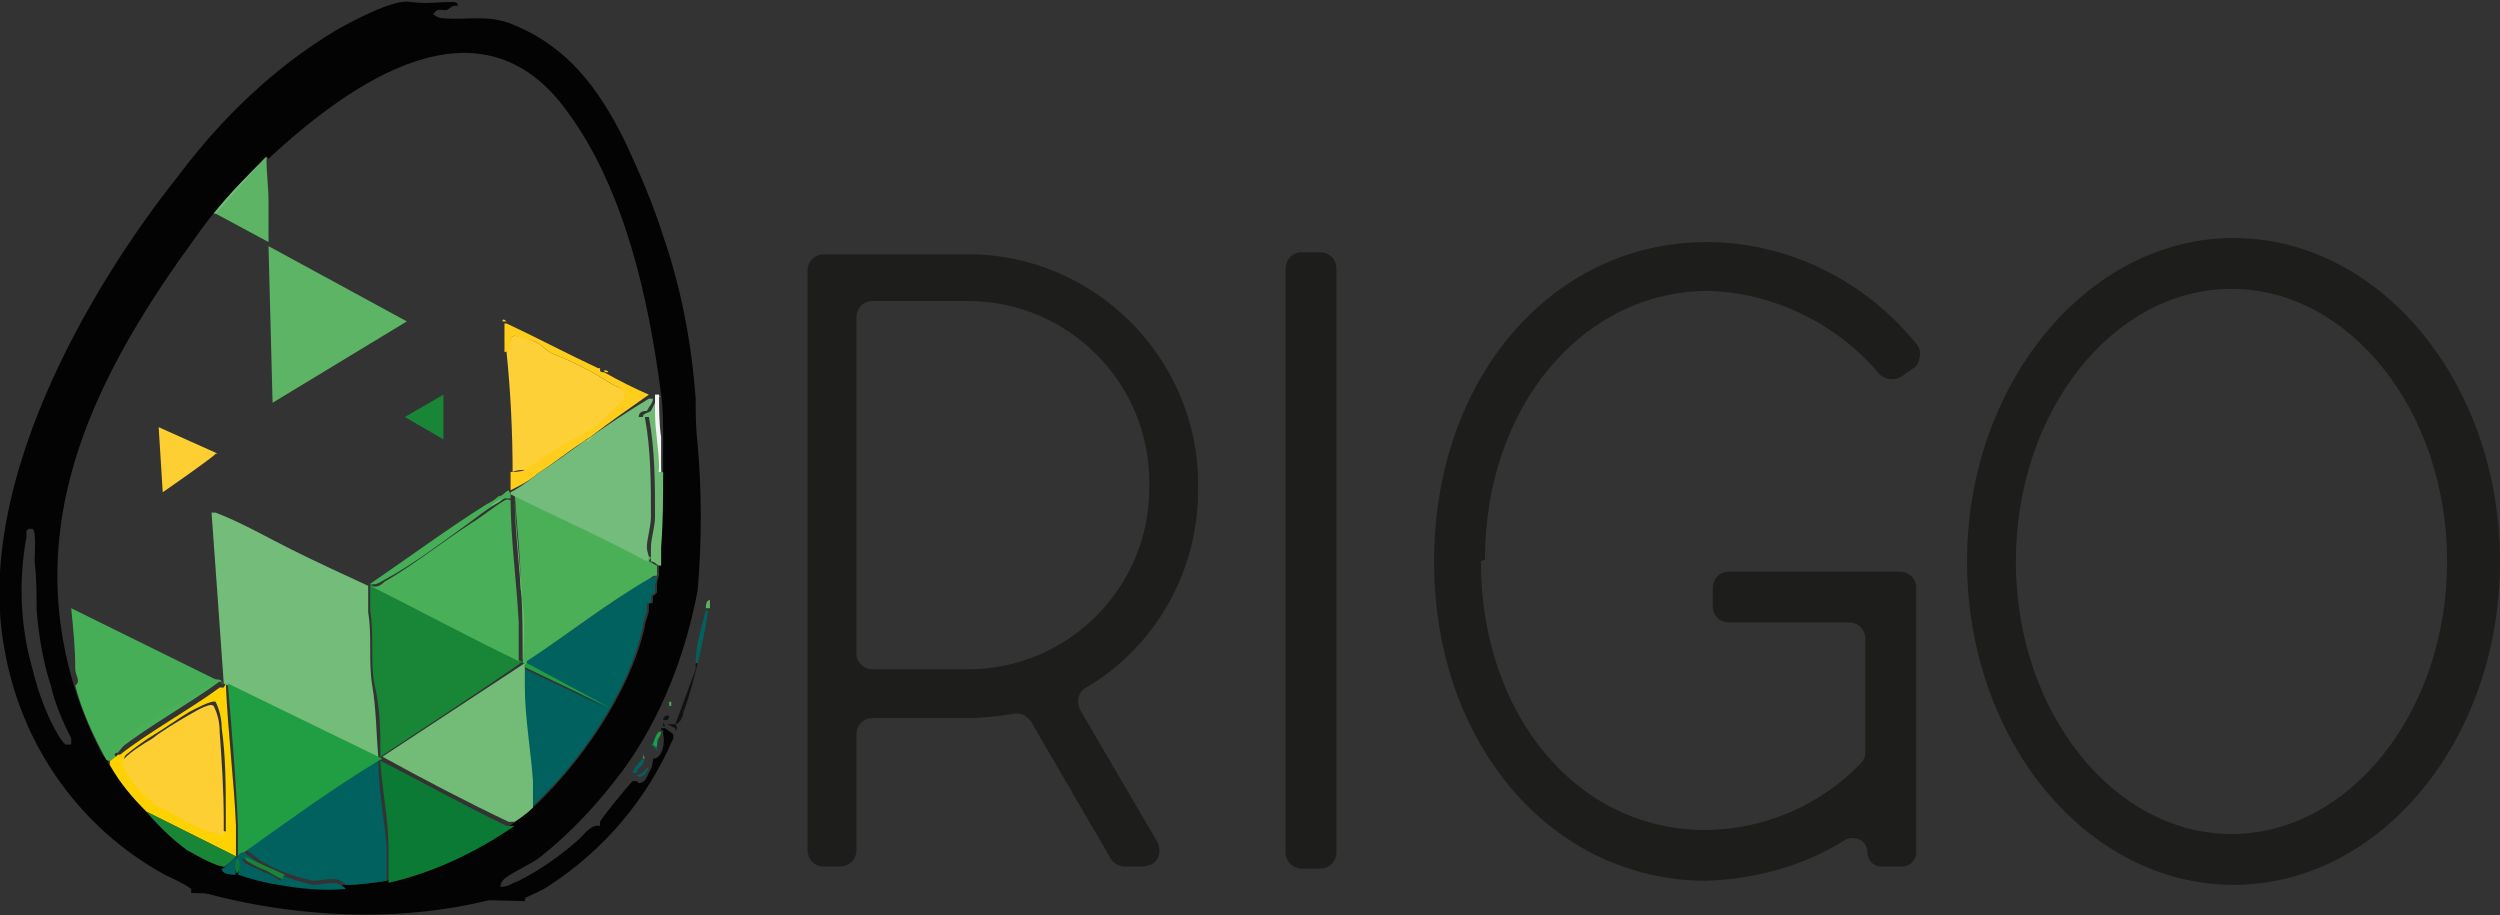 <?xml version="1.0" encoding="UTF-8"?>
<svg id="Groupe_928" xmlns="http://www.w3.org/2000/svg" xmlns:xlink="http://www.w3.org/1999/xlink" version="1.1" viewBox="0 0 122.9 45">
  <rect x="0" y="0" width="122.9" height="45" fill="#333333" stroke="none"/>
  <!-- Generator: Adobe Illustrator 29.3.1, SVG Export Plug-In . SVG Version: 2.1.0 Build 151)  -->
  <defs>
    <style>
      .st0 {
        fill: none;
      }

      .st1 {
        fill: #fdd200;
      }

      .st2 {
        fill: #4baf57;
      }

      .st3 {
        fill: #fdcf32;
      }

      .st4 {
        fill: #198537;
      }

      .st5 {
        fill: #0b7a35;
      }

      .st6 {
        fill: #030303;
      }

      .st7 {
        fill: #5cb464;
      }

      .st8 {
        fill: #1d1d1b;
      }

      .st9 {
        fill: #121010;
      }

      .st10 {
        fill: #ffcd1c;
      }

      .st11 {
        fill: #219d44;
      }

      .st12 {
        clip-path: url(#clippath-1);
      }

      .st13 {
        fill: #fdd037;
      }

      .st14 {
        fill: #f3f4f4;
      }

      .st15 {
        fill: #73bc77;
      }

      .st16 {
        fill: #46ae56;
      }

      .st17 {
        fill: #6fba72;
      }

      .st18 {
        fill: #49af59;
      }

      .st19 {
        fill: #73bc7c;
      }

      .st20 {
        fill: #00615f;
      }

      .st21 {
        fill: #73bc7a;
      }

      .st22 {
        clip-path: url(#clippath);
      }
    </style>
    <clipPath id="clippath">
      <rect class="st0" y="0" width="122.9" height="45"/>
    </clipPath>
    <clipPath id="clippath-1">
      <rect class="st0" y="0" width="122.9" height="45"/>
    </clipPath>
  </defs>
  <g id="Groupe_925">
    <g class="st22">
      <g id="Groupe_924">
        <path id="Tracé_1802" class="st6" d="M9.4,43.9c0,0,0-.1,0-.2-.4-.3-.9-.5-1.3-.7C3.9,40.7,1,36.6.2,31.8c-1.4-7.8,3.9-17.3,8.6-23.2,2.1-2.8,4.7-5.3,7.7-7.1.7-.4,2.9-1.6,3.7-1.4.8.1,1.2,0,2,0,.2,0,.3,0,.3.2-.3-.1-.4.2-.6.2-.3,0-.4-.1-.6.2.1.1.3.2.5.2,1.2.1,2.2-.2,3.4.3,2.7,1.1,4.2,3.1,5.5,5.7.7,1.5,1.4,3.1,1.9,4.7.9,2.6,1.4,5.3,1.6,8,0,.8,0,1.4.1,2.3.2,2.3.2,4.7,0,7.1-.6,3.2-1.8,6.3-3.7,8.9-1.2,1.6-2.5,3-4,4.2-.5.4-1.3.7-1.8,1.1-.1.1-.2.2-.2.4.4,0,.6-.2.9-.3,1-.5,2-1.2,2.8-1.9.4-.3.7-.9,1.2-.8,0,0,0-.2,0-.2,0-.1,1.3-1.7,1.6-2h.2c0,0,.1.1.1.1.3,0,.4-.3.5-.5.1-.2.2-.4.2-.7,0,0,0,0,0,0,.5,0,.6-.9.5-1.2v-.2c-.1,0-.1,0-.1-.1h.2c0,0,.4.3.4.3v.2c-1.3,3-3.4,5.5-6.2,7.3-.3.2-.8.4-1,.5,0,0-.1,0-.1.2M13.1,7.7c-.9.9-1.8,1.8-2.6,2.8-.6.7-1.1,1.5-1.7,2.3-4.4,6.3-7.5,13-5.2,20.8.4,1.3.9,2.5,1.5,3.6,0,0,.1.1.2.1,0,0,0,.2,0,.2.5.8,1.1,1.6,1.8,2.3.6.7,1.3,1.4,2,1.9.3.2,1.4.9,1.8.8,0,.2.5.2.7.3,0,0,0,0,.1,0,.7.2,1.3.3,2,.5,1.1.2,2.2.3,3.3.2.7,0,1.3-.1,2-.2,2.2-.5,4.3-1.5,6.2-2.8.3-.2.6-.5.9-.7,2.4-2.2,4.9-5.8,5.6-9,0-.2.2-.6.2-.8,0-.1,0-.2,0-.3s.2,0,.2-.1,0-.2,0-.3c0,0,.2-.1.2-.2s0-.2,0-.3c0,0,0-.3.1-.5,0-.1,0-.5,0-.5,0,0,.1,0,.1,0,0-.3,0-.6,0-.9,0-1.3.1-2.4.1-3.7,0-.5,0-1.1,0-1.6,0-.1,0-.1,0-.1,0-.7,0-1.5-.1-2.1,0,0,0,0,0,0-.6-4.7-1.8-10.1-4.6-13.9-4.3-6-10.7-1.4-14.7,2.3M1.3,26.1c0,.1,0,.2,0,.3-.4,2.2-.3,4.4.3,6.5.3,1.2.7,2.3,1.3,3.3,0,0,.3.5.4.4h.2c0-.1,0-.3,0-.3-.4-.8-.8-1.7-1-2.6-.4-1.2-.6-2.5-.7-3.7,0-.8,0-1.6-.1-2.4,0-.3.1-1.5-.1-1.6,0,0-.1,0-.2,0"/>
        <path id="Tracé_1803" class="st9" d="M34.2,32.6h.1c-.2.8-.4,1.6-.7,2.4,0,.2-.2.6-.4.6.2.3,0,.2,0,.4v-.2s-.4-.2-.4-.2h.4c0,0,1-2.7,1-2.7v-.2s0,0,0,0Z"/>
        <path id="Tracé_1804" class="st20" d="M34.8,30c-.1.9-.3,1.7-.5,2.6h-.1c0-.9.3-1.8.5-2.6h.1Z"/>
        <path id="Tracé_1805" class="st20" d="M31.6,37.3c.2.3-.3.4-.3.7h-.2c.1-.3.3-.5.5-.7"/>
        <path id="Tracé_1806" class="st20" d="M32.3,36.6c0,.1,0,.2,0,.3,0,0,0,0,0,0l-.3-.3c0,0,.2-.1.3-.2,0,0,0,0,.1,0"/>
        <path id="Tracé_1807" class="st11" d="M32.1,36.6c0,0,.2-.8.4-.6,0,.2-.2.3-.2.5,0,0,0,.1,0,.2,0,0-.1,0-.1,0"/>
        <path id="Tracé_1808" class="st7" d="M34.7,29.9c0-.1,0-.4.2-.4,0,.1,0,.3,0,.4h-.1Z"/>
        <path id="Tracé_1809" class="st9" d="M32.6,35.4c0-.3.5-.3.2,0h-.2Z"/>
        <rect id="Rectangle_827" class="st2" x="32.9" y="34.5" width=".1" height=".2"/>
        <path id="Tracé_1810" class="st11" d="M31.6,37.3s0-.4.1,0h-.1Z"/>
        <path id="Tracé_1811" class="st20" d="M31.3,38.1c.3,0,.4-.3.6-.4-.1.2-.2.5-.5.5h0Z"/>
        <path id="Tracé_1812" class="st9" d="M32.7,35.7s0,0-.1-.2v.2Z"/>
        <path id="Tracé_1813" class="st20" d="M32.3,28.3c0,.2-.1.4-.1.5,0,0,0,.2,0,.3s-.2.1-.2.2c0,0,0,.2,0,.3s-.2,0-.2.1,0,.2,0,.3c0,.1-.2.6-.2.8-.7,3.3-3.2,6.8-5.6,9,0-.4,0-.9,0-1.3,0-1.6-.3-3.2-.4-4.7,0-.3,0-.7,0-1l4.2,2-4.1-2.2c2.1-1.3,4.1-2.9,6.1-4.1,0,0,.2-.1.3-.1"/>
        <path id="Tracé_1814" class="st15" d="M25.8,32.7s0,0,0,0c0,.3,0,.7,0,1,0,1.6.3,3.2.4,4.7,0,.4,0,.9,0,1.3-.3.3-.6.5-.9.7-.1,0-.2,0-.3,0-2.1-1-4.2-2.1-6.2-3.2l7-4.6h.1Z"/>
        <path id="Tracé_1815" class="st2" d="M31.9,27.6c.1,0,.3.2.4.2,0,0,0,.4,0,.5-.1,0-.2,0-.3.1-2.1,1.2-4.1,2.8-6.1,4.1,0,0,0,0,0,.1h-.2c0-.2,0-.2,0-.2,0-1.2,0-2.3-.1-3.5,0-1.5-.2-3.1-.3-4.7h0c2.2,1.1,4.5,2.1,6.7,3.2"/>
        <path id="Tracé_1816" class="st16" d="M11,33.6s-.1,0-.1,0c0-.2-.1-.2-.2-.1-.2,0-.2.2-.4.3-.3.2-.8.5-1.1.7-.4.2-.8.3-1.2.6-.9.5-1.6,1.1-2.2,1.9,0,0-.3,0-.1.2-.1,0-.2.2-.3.2,0,0-.2,0-.2-.1-.6-1.1-1.2-2.4-1.5-3.6.3-.2,0-.5,0-.8,0-1-.1-2-.2-3l7.5,3.7Z"/>
        <path id="Tracé_1817" class="st20" d="M18.6,37.4c0,1.4.3,2.8.4,4.2,0,.6,0,1.1,0,1.7-.7.1-1.3.2-2,.2-.4-.5-1.1-.2-1.6-.2-.9-.2-1.8-.5-2.6-1l-.8-.6c2.2-1.5,4.4-3,6.6-4.4"/>
        <path id="Tracé_1818" class="st5" d="M25.3,40.6c-1.9,1.3-4,2.3-6.2,2.8,0-.6,0-1.1,0-1.7,0-1.4-.3-2.8-.4-4.2h0c0-.1,0-.1,0-.1,2,1,4.1,2.2,6.2,3.2,0,0,.2,0,.3,0"/>
        <path id="Tracé_1819" class="st1" d="M11.1,33.6h0c.1,2.4.4,4.7.5,7,0,.5,0,1,0,1.5l-4.4-2.2c-.7-.7-1.3-1.4-1.8-2.3,0,0,0-.2,0-.2.1,0,.2-.2.3-.2,0,0,0,0,.1-.1,0,0,0,0,.1,0,1.4-1.1,3.4-2.2,4.9-3.3,0,0,.1,0,.1,0,0,0,0,0,.1,0M11.1,41.1c0-.3,0-.7,0-1,0-1.4,0-2.9-.2-4.3,0-.4-.1-.9-.3-1.3-.2-.1-1.1.4-1.3.5-.5.3-1.2.8-1.7,1.1-.5.3-.9.6-1.4,1-.3.3.1.7.3,1,.4.7,1.1,1.3,1.9,1.6.8.6,1.8,1,2.8,1.2"/>
        <path id="Tracé_1820" class="st17" d="M32.3,19.4c0,.3,0,.6,0,.9,0,.9.2,1.8.2,2.7,0,.1,0,.3.1.2,0,1.3,0,2.4-.1,3.7,0,.3,0,.6,0,.9,0,0-.1,0-.1,0-.1,0-.2-.2-.4-.2,0-.2,0-.4,0-.7,0-.4.2-1,.2-1.5,0-1.6,0-3.3-.3-4.9h0c0,0-.3,0-.3,0,0-.2.3-.2.4-.3.1-.2.2-.4.3-.6h0c0-.1.1-.1.2-.1"/>
        <path id="Tracé_1821" class="st4" d="M11.6,42.1c-.1.1-.5.5-.6.5-.4,0-1.4-.6-1.8-.8-.8-.6-1.4-1.2-2-1.9l4.4,2.2Z"/>
        <path id="Tracé_1822" class="st20" d="M12,41.9l.8.6c.8.5,1.7.8,2.6,1,.5,0,1.2-.3,1.6.2-1.1.1-2.2,0-3.3-.2-.7-.1-1.4-.3-2-.5.2-.8-.3-1-.1,0-.2,0-.7,0-.7-.3.2,0,.5-.4.6-.5,0,0,0,0,0,0,0,0,0,0,0,0,.1,0,.2-.1.3-.2M13.9,43.1l-2-.9c0,0,0,.1.1.2.3.2.7.3,1,.5.2,0,.6.3.8.4.1,0,0,0,0-.1"/>
        <path id="Tracé_1823" class="st14" d="M32.4,19.4c0,.7,0,1.4.1,2.1h0c0,.7,0,1.2,0,1.7-.2,0-.1,0-.1-.2,0-.9-.2-1.8-.2-2.7,0-.3,0-.6,0-.9,0,0,0,0,0,0h0Z"/>
        <path id="Tracé_1824" class="st19" d="M13.1,7.8l-2.4,2.7h-.2c.8-1,1.7-1.9,2.6-2.8,0,0,0,0,0,.1"/>
        <path id="Tracé_1825" class="st5" d="M11.6,42.9c-.2-1,.4-.7.1,0,0,0,0,0-.1,0"/>
        <path id="Tracé_1826" class="st17" d="M32.6,21.6h0c0-.1,0-.1,0,0"/>
        <path id="Tracé_1827" class="st17" d="M32.4,19.4h0c0,0,0,0,0,0"/>
        <path id="Tracé_1828" class="st21" d="M18.1,28.8c0,.4,0,.9,0,1.3.2,1.2,0,2.4.2,3.6.2,1.2.2,2.4.3,3.6h0c0,0-7.6-3.7-7.6-3.7h0c-.2-2.9-.4-5.6-.6-8.4,0,0,.1,0,.2,0,1.3.5,2.5,1.2,3.7,1.8,1.2.6,2.5,1.2,3.8,1.8"/>
        <path id="Tracé_1829" class="st4" d="M18.3,28.8c2.5,1.2,4.9,2.5,7.3,3.7h.1c0,.1-7,4.7-7,4.7h0c0-1.2,0-2.4-.3-3.6-.2-1.1,0-2.4-.2-3.6,0-.4,0-.9,0-1.3,0,0,0,0,.1,0"/>
        <path id="Tracé_1830" class="st18" d="M25.1,24.5c0,2,.3,4.1.4,6.1,0,.6,0,1.2,0,1.8,0,0,0,0,0,.1-2.5-1.2-4.9-2.5-7.3-3.7h0c.3.1.5,0,.7-.2,1.4-.8,2.9-2,4.3-2.9.5-.3,1.1-.8,1.6-1.1,0,0,.2-.1.3,0"/>
        <path id="Tracé_1831" class="st7" d="M13.4,19.8l-.2-7.7,6.8,3.7-6.6,4Z"/>
        <path id="Tracé_1832" class="st13" d="M24.8,17.3c.4,0,.1-.7.5-.8.3.1.7.1,1,.3.3.1.6.5.9.6,1,.4,2,.9,2.9,1.5.2.1.6.2.7.5v.2c-.6.4-.9.9-1.4,1.3-.6.5-1.4.8-2,1.2-.5.4-1,.7-1.5,1-.2,0-.5,0-.7.1,0-1.9-.1-4-.3-5.9"/>
        <path id="Tracé_1833" class="st10" d="M29.3,18.1h.2c0,.1,0,.1,0,.1,0,.1.1.1.2.1.7.4,1.5.8,2.2,1.1h0c-1,.7-2,1.4-2.9,2.1,0,0-.2.1-.3.2-.8.5-1.5,1.1-2.3,1.6,0,0,0,0-.1.1-.4.3-.8.5-1.2.7h0c0-.3,0-.6,0-.9.2,0,.5,0,.7-.1.5-.3,1-.7,1.5-1,.6-.4,1.4-.7,2-1.2.5-.4.9-.9,1.4-1.3v-.2c0-.3-.4-.4-.6-.5-.9-.6-1.9-1.1-2.9-1.5-.3-.1-.6-.5-.9-.6-.3-.2-.7-.1-1-.3-.4.1,0,.8-.5.8,0,0,0-.2,0-.2h0c0-.4,0-.8,0-1.2h.1c1.5.7,3,1.5,4.5,2.2"/>
        <path id="Tracé_1834" class="st7" d="M13.1,7.8c0,.7.1,1.4.1,2.1,0,.7,0,1.4,0,2l-2.6-1.4,2.4-2.7Z"/>
        <path id="Tracé_1835" class="st3" d="M10.6,22.3h0c0,.1-2.6,1.9-2.6,1.9l-.2-3.2,2.9,1.3Z"/>
        <path id="Tracé_1836" class="st4" d="M21.8,19.4v2.2l-1.9-1.1,1.9-1.1Z"/>
        <path id="Tracé_1837" class="st16" d="M25.1,24.3v.2c-.1,0-.2,0-.3,0-.5.3-1.1.7-1.6,1.1-1.4,1-2.8,2.1-4.3,2.9-.2.1-.4.3-.7.2,1.9-1.3,3.8-2.7,5.7-3.9.2-.1.4-.2.6-.4.2,0,.3-.2.5-.3h0"/>
        <path id="Tracé_1838" class="st13" d="M24.8,15.8h-.1c0,0,0,0,0,0,0-.2.2,0,.2,0"/>
        <path id="Tracé_1839" class="st21" d="M24.1,24.9c.2-.2.4-.3.6-.4-.1.2-.4.3-.6.4"/>
        <path id="Tracé_1840" class="st13" d="M29.9,18.3c-.1,0-.2,0-.2-.1,0,0,.2,0,.2.1"/>
        <path id="Tracé_1841" class="st13" d="M25.2,24.1s0,0,0,0h0c0-.1,0-.1,0-.1h0Z"/>
        <path id="Tracé_1842" class="st13" d="M29.6,18.2h-.2c0,0,.2,0,.2,0"/>
        <path id="Tracé_1843" class="st13" d="M24.8,17.1s0,0,0,0h0Z"/>
        <path id="Tracé_1844" class="st11" d="M25.9,32.6l4.1,2.2-4.2-2s0,0,0,0c0,0,0,0,0-.1"/>
        <path id="Tracé_1845" class="st19" d="M32.1,19.6c0,.2-.2.4-.3.6-.1,0-.4,0-.4.3h.3s0,0,0,0c.3,1.6.3,3.3.3,4.9,0,.5-.2,1.1-.2,1.5,0,.3.2.5,0,.7-2.2-1.2-4.5-2.2-6.7-3.3,0,0,0-.1,0-.1h0c.4-.2.8-.5,1.2-.8,0,0,0,0,.1-.1.8-.5,1.6-1.1,2.3-1.6h0c0,0,.3-.2.3-.2,1-.7,1.9-1.3,2.9-1.9"/>
        <path id="Tracé_1846" class="st15" d="M25.3,24.3c0,1.6.2,3.1.3,4.7.2,1.1.2,2.3.1,3.5,0-.6,0-1.2,0-1.8,0-2-.3-4.1-.4-6.1v-.2h.1Z"/>
        <path id="Tracé_1847" class="st7" d="M25.3,24.3h0c0,0-.1,0-.1,0h0c0-.1,0-.2,0-.2,0,0,0,0,0,.1"/>
        <path id="Tracé_1848" class="st18" d="M5.6,37.1c-.2-.3,0-.1.1-.2.6-.8,1.4-1.4,2.2-1.9.4-.2.8-.4,1.2-.6.3-.1.8-.5,1.1-.7.1,0,.2-.2.4-.3.1,0,.3,0,.2.1-1.5,1.1-3.5,2.2-4.9,3.3,0,0,0,0-.1,0s0,0-.1.1"/>
        <path id="Tracé_1849" class="st11" d="M18.6,37.4h0c-2.3,1.4-4.5,3-6.6,4.5,0,0-.2,0-.3.2,0,0,0,0,0,0,0,0,0,0,0,0,0-.5,0-1,0-1.5-.1-2.3-.3-4.6-.5-7l7.6,3.7Z"/>
        <path id="Tracé_1850" class="st3" d="M11.1,41.1c-1-.2-1.9-.6-2.8-1.2-.8-.3-1.4-.9-1.9-1.6-.2-.3-.5-.7-.3-1,.4-.4.9-.7,1.4-1,.5-.4,1.2-.8,1.7-1.1.2-.1,1.1-.7,1.3-.5.2.4.3.8.3,1.3.1,1.4.2,2.9.2,4.3,0,.3,0,.7,0,1"/>
        <path id="Tracé_1851" class="st2" d="M5.9,36.9s0,0-.1,0c0,0,0,0,.1,0"/>
        <path id="Tracé_1852" class="st4" d="M13.9,43.1c0,0,0,.1,0,.1-.2,0-.6-.3-.8-.4-.3-.1-.7-.3-1-.5,0,0,0-.1-.1-.2l2,.9Z"/>
        <path id="Tracé_1853" class="st5" d="M11.6,42.1s0,0,0,0c0,0,0,0,0,0"/>
        <path id="Tracé_1854" class="st13" d="M28.8,21.7c.1,0,.2-.1.3-.2l-.3.2h0Z"/>
        <path id="Tracé_1855" class="st15" d="M26.4,23.4c0,0,0,0,.1-.1,0,0,0,.1-.1.1"/>
        <path id="Tracé_1856" class="st6" d="M9.4,43.7s7.9,2.7,15.9.2l-15.9-.2Z"/>
      </g>
    </g>
  </g>
  <g id="Groupe_927">
    <g class="st12">
      <g id="Groupe_926">
        <path id="Tracé_1857" class="st8" d="M42.1,36.2v5.6c0,.5-.4.8-.8.8h-.8c-.5,0-.8-.4-.8-.8V13.3c0-.5.4-.8.8-.8h7.1c6.2,0,11.3,5.1,11.3,11.3h0v.3c0,4-2.1,7.7-5.5,9.7-.4.2-.5.7-.3,1.1l3.8,6.5c.2.4.1.9-.3,1.1-.1,0-.3.1-.4.1h-.9c-.3,0-.6-.2-.7-.4l-3.9-6.7c-.2-.3-.5-.5-.9-.4-.7.1-1.5.2-2.2.2h-4.7c-.5,0-.8.4-.8.8h0ZM42.1,15.7v16.4c0,.5.4.8.8.8h4.7c4.9,0,8.9-4,8.9-8.9v-.3c0-4.9-4-8.9-8.9-8.9h-4.7c-.5,0-.8.4-.8.8"/>
        <path id="Tracé_1858" class="st8" d="M65.7,13.2v28.7c0,.4-.3.8-.8.8h-.9c-.4,0-.8-.3-.8-.8V13.2c0-.4.3-.8.8-.8h.9c.4,0,.8.3.8.8"/>
        <path id="Tracé_1859" class="st8" d="M72.8,27.6c0,7.5,4.7,13.2,11,13.2,2.9,0,5.7-1.2,7.7-3.3.1-.1.2-.3.2-.5v-5.6c0-.4-.3-.8-.8-.8h-5.9c-.4,0-.8-.3-.8-.8v-.9c0-.4.3-.8.8-.8h8.4c.4,0,.8.3.8.8v13c0,.4-.3.7-.7.7h-1c-.4,0-.7-.3-.7-.7h0c0-.4-.3-.7-.7-.7-.1,0-.3,0-.4.1-2.1,1.3-4.4,1.9-6.8,2-7.6,0-13.4-6.7-13.4-15.7s5.8-15.7,13.4-15.7c4,0,7.8,1.9,10.3,5,.3.3.2.8,0,1.1,0,0,0,0,0,0l-.7.5c-.3.2-.8.2-1.1-.1-2.1-2.5-5.2-4-8.4-4.1-6.2,0-11,5.7-11,13.2"/>
        <path id="Tracé_1860" class="st8" d="M96.7,27.6c0-8.7,5.9-15.9,13.1-15.9s13.1,7.1,13.1,15.9-5.9,15.9-13.1,15.9-13.1-7.1-13.1-15.9M99.1,27.6c0,7.4,4.8,13.4,10.6,13.4s10.6-6,10.6-13.4-4.8-13.4-10.6-13.4-10.6,6-10.6,13.4"/>
      </g>
    </g>
  </g>
</svg>